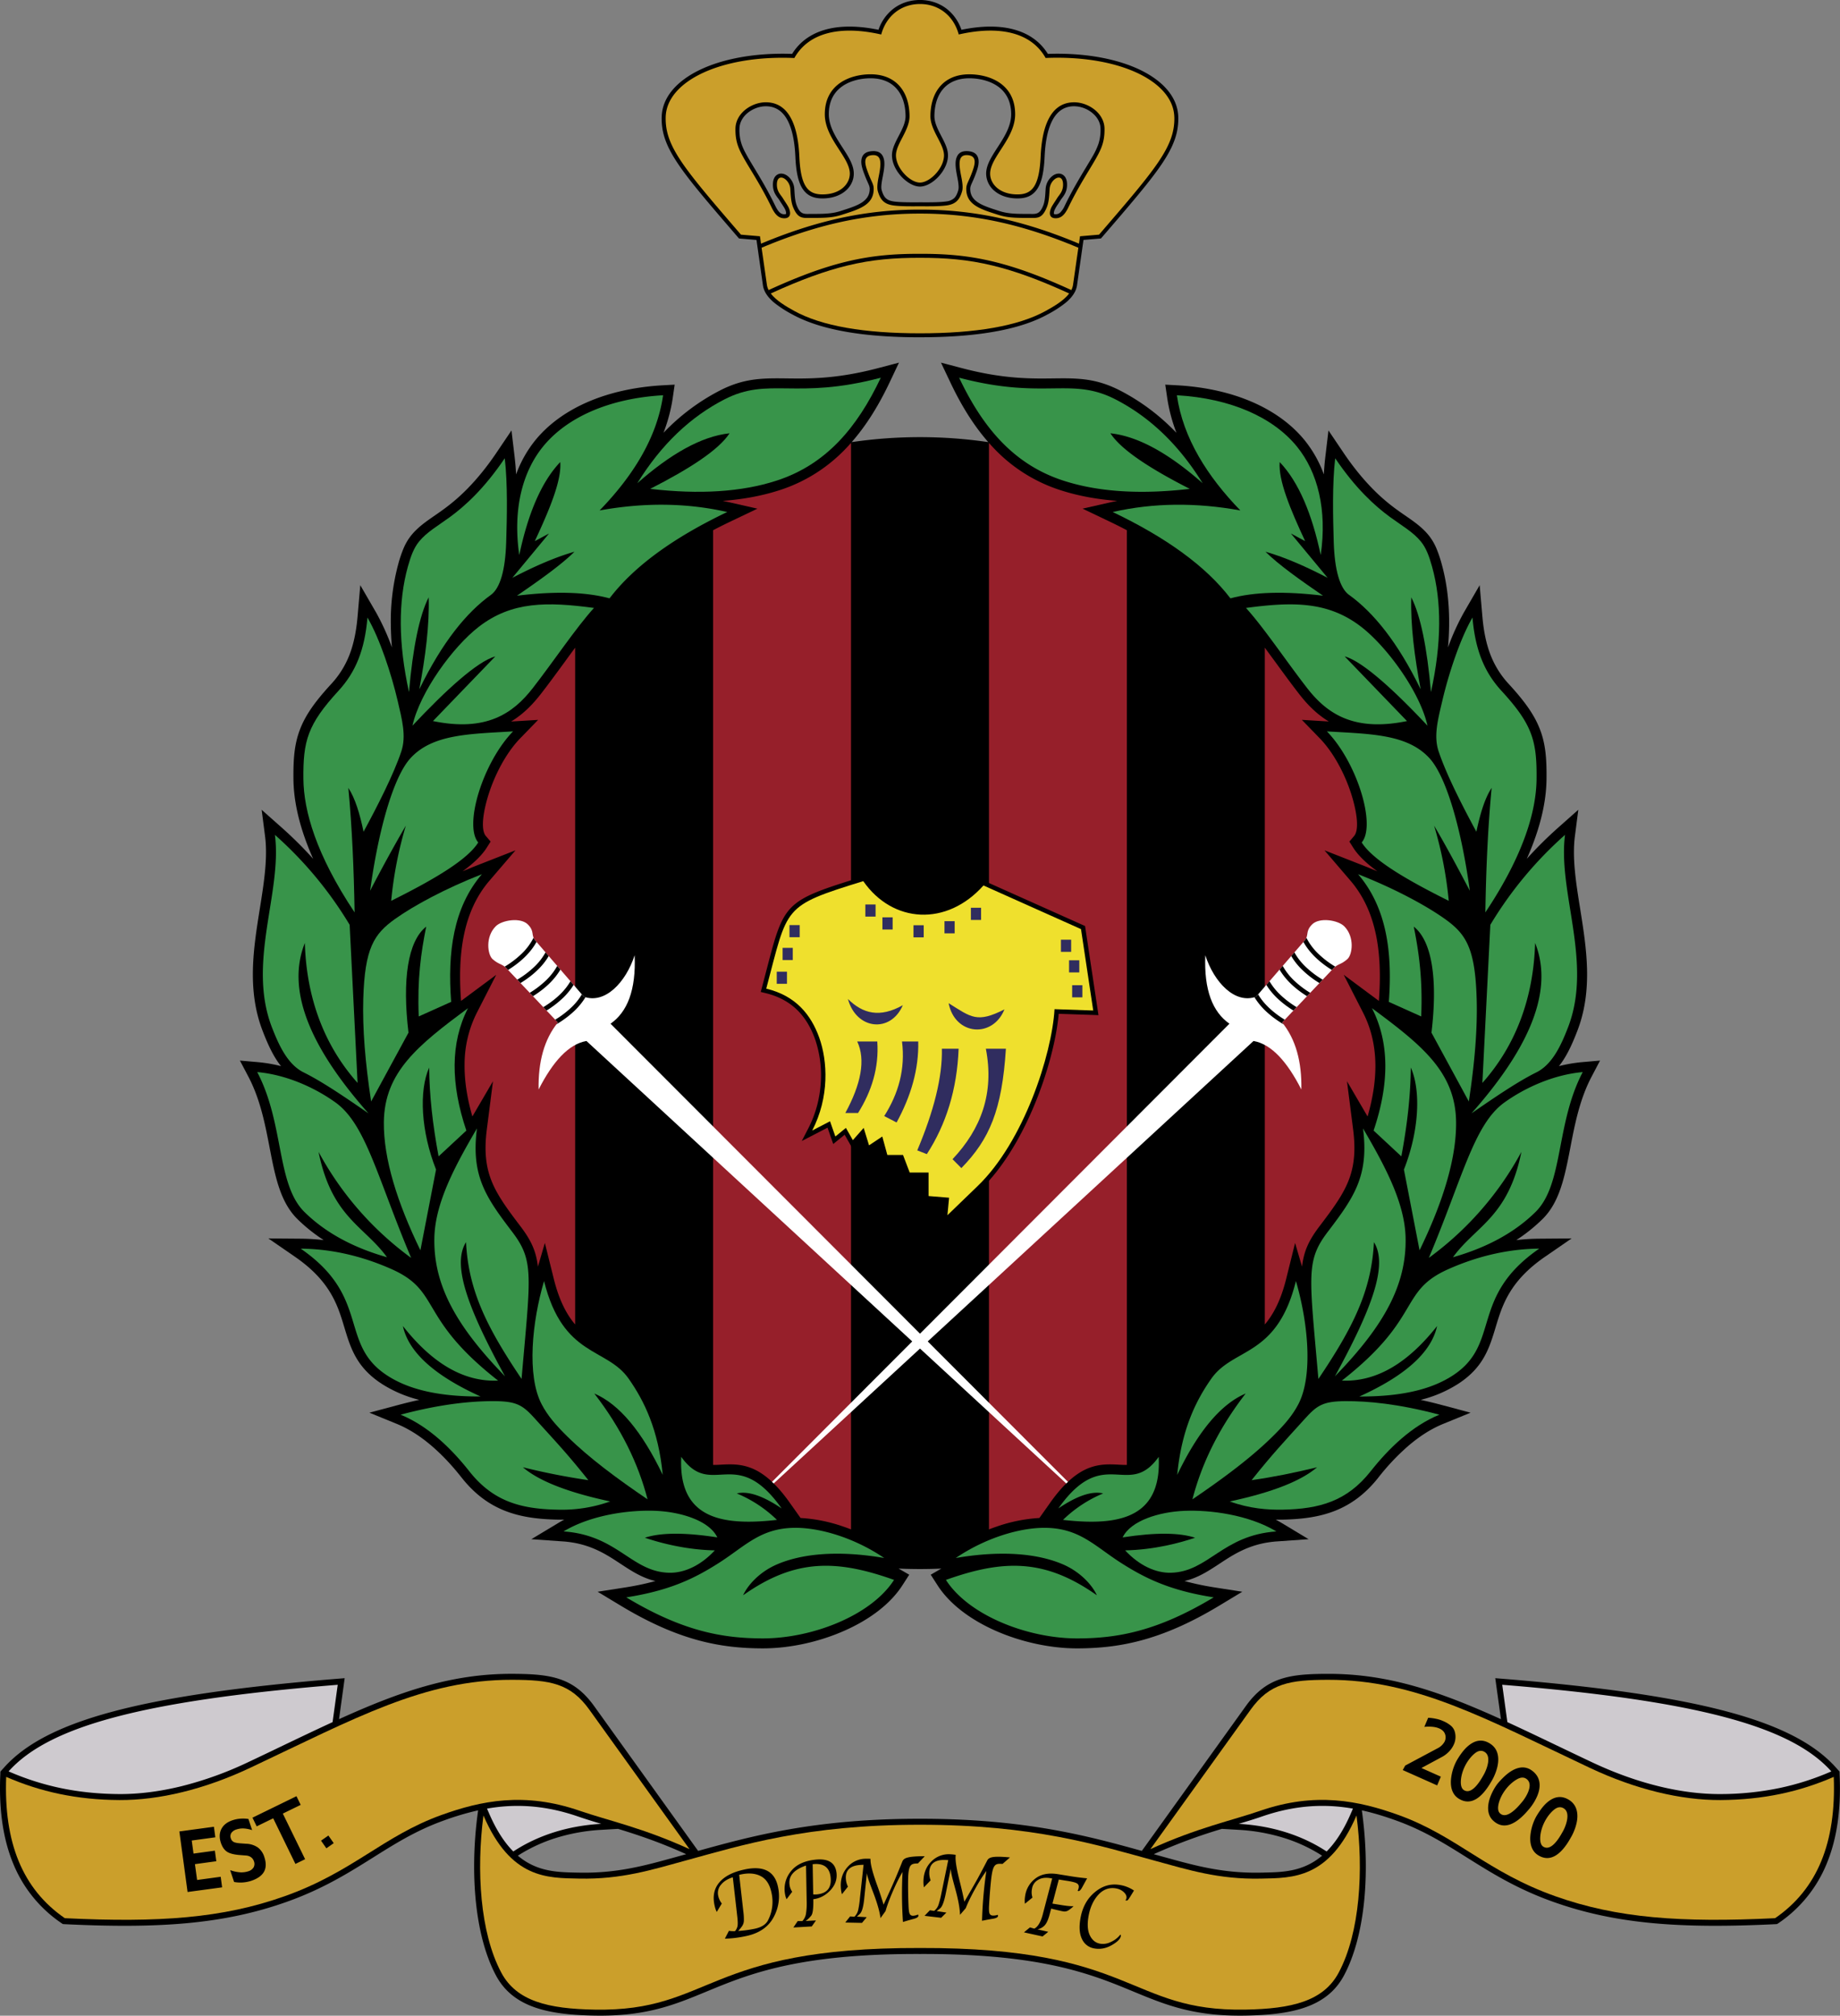 <svg xmlns="http://www.w3.org/2000/svg" xml:space="preserve" viewBox="0 0 82.8 90.67">
  <rect x="0" y="0" width="82.8" height="90.67" fill="#808080" stroke="none"/>
  <path d="M70.667 51.614c.199-1.033.417-2.163.953-3.181l.382-.727-.818.072a6.578 6.578 0 0 0-1.03.178c.084-.108.163-.22.236-.337.244-.391.427-.828.584-1.233.718-1.847.418-3.725.132-5.516-.185-1.154-.363-2.27-.235-3.261l.153-1.184-.894.793c-.502.445-.977.916-1.424 1.413.096-.217.184-.427.262-.633.443-1.153.616-2.131.625-2.948.01-.91-.04-1.569-.287-2.22-.245-.65-.671-1.257-1.41-2.061a4.084 4.084 0 0 1-.81-1.28c-.195-.49-.318-1.062-.378-1.75l-.123-1.416-.712 1.23a10.56 10.56 0 0 0-.712 1.568c.03-.35.047-.69.05-1.022.008-.992-.105-1.9-.335-2.728a5.61 5.61 0 0 0-.235-.697 2.461 2.461 0 0 0-.348-.592c-.3-.37-.665-.621-1.077-.905a15.765 15.765 0 0 1-.406-.287 8.466 8.466 0 0 1-1.074-.936c-.397-.408-.83-.925-1.28-1.592l-.675-1-.142 1.198c-.03.245-.051.506-.066.779a5.341 5.341 0 0 0-.857-1.526c-.584-.721-1.397-1.316-2.397-1.744-.952-.408-2.076-.665-3.335-.737l-.547-.03.079.54c.08.56.224 1.103.424 1.627a9.91 9.91 0 0 0-.315-.313 9.486 9.486 0 0 0-2.219-1.588c-1.107-.57-1.952-.56-3.04-.546-.996.012-2.217.027-4.09-.465l-.932-.245.413.87c.486 1.029 1.044 1.94 1.715 2.705a21.172 21.172 0 0 0-6.145 0h-.001c.671-.765 1.229-1.676 1.716-2.705l.411-.87-.931.245c-1.873.492-3.093.477-4.09.465-1.089-.013-1.934-.024-3.04.546a9.52 9.52 0 0 0-2.534 1.9c.2-.523.345-1.065.424-1.626l.078-.54-.546.03c-1.259.072-2.383.33-3.335.737-1 .428-1.813 1.023-2.398 1.744a5.33 5.33 0 0 0-.856 1.526 12.87 12.87 0 0 0-.066-.779l-.142-1.198-.675 1c-.45.667-.883 1.184-1.28 1.592a8.55 8.55 0 0 1-1.075.936c-.149.11-.28.2-.405.287-.412.284-.777.536-1.077.905a2.46 2.46 0 0 0-.348.592 5.522 5.522 0 0 0-.235.697 9.845 9.845 0 0 0-.335 2.728c.004.333.02.673.05 1.022a10.659 10.659 0 0 0-.712-1.568l-.712-1.23-.123 1.416c-.06.688-.182 1.26-.377 1.75a4.099 4.099 0 0 1-.81 1.28c-.74.804-1.166 1.412-1.41 2.06-.247.652-.297 1.31-.288 2.221.009.817.181 1.795.625 2.948.078.206.166.416.262.633a17.787 17.787 0 0 0-1.424-1.413l-.894-.793.153 1.184c.128.99-.05 2.107-.234 3.26-.287 1.792-.587 3.67.131 5.517.157.405.34.842.584 1.233.073.117.152.23.237.337a6.558 6.558 0 0 0-1.03-.178l-.819-.072.383.727c.535 1.018.753 2.148.952 3.18.251 1.299.475 2.456 1.255 3.224.352.347.745.661 1.18.944a9.741 9.741 0 0 0-1.03-.063l-1.46-.012 1.202.828c1.592 1.099 1.918 2.18 2.211 3.15.286.95.546 1.809 1.67 2.55a5.624 5.624 0 0 0 1.71.734c-.306.066-.626.144-.96.233l-1.286.344 1.234.504c.564.231 1.091.58 1.576.996.495.425.942.914 1.337 1.416.585.74 1.223 1.206 1.944 1.493.706.28 1.478.382 2.354.4.105.003.213.003.324.001-.09.047-.176.096-.262.147l-1.22.733 1.42.1c1.19.082 1.922.563 2.58.997.51.335.983.646 1.583.785-.41.114-.863.211-1.378.292l-1.221.19 1.057.637c1.301.783 2.42 1.258 3.45 1.54 1.033.282 1.968.367 2.902.37 1.209.005 2.548-.283 3.708-.8 1.1-.487 2.049-1.183 2.598-2.038l.306-.475-.478-.276a21.92 21.92 0 0 0 1.923 0l-.477.276.306.475c.549.855 1.498 1.551 2.597 2.039 1.161.516 2.5.804 3.709.8.935-.004 1.869-.089 2.902-.371 1.03-.282 2.15-.757 3.45-1.54l1.057-.637-1.22-.19c-.516-.08-.97-.178-1.38-.292.602-.14 1.074-.45 1.583-.785.66-.434 1.391-.915 2.58-.997l1.42-.1-1.219-.733a5.16 5.16 0 0 0-.262-.147c.111.002.22.002.324 0 .876-.019 1.648-.12 2.354-.4.721-.288 1.359-.754 1.944-1.494a10.15 10.15 0 0 1 1.337-1.416c.484-.415 1.011-.765 1.577-.996l1.233-.504-1.286-.344a20.648 20.648 0 0 0-.96-.233 5.63 5.63 0 0 0 1.709-.734c1.125-.741 1.384-1.6 1.671-2.55.293-.97.619-2.051 2.212-3.15l1.202-.828-1.46.012a9.743 9.743 0 0 0-1.031.063 7.455 7.455 0 0 0 1.18-.944c.78-.768 1.003-1.925 1.255-3.223"/>
    <path fill="#961f2a" d="M61.91 42.01c-.191-.898-.549-1.708-1.138-2.395l-1.17-1.366 1.674.657c.241.094.477.19.707.29-.498-.364-.866-.716-1.086-1.063l-.176-.278.214-.251c.224-.263.147-1.008-.119-1.857-.286-.913-.8-1.892-1.427-2.537l-.806-.83 1.154.07.06.004c-.529-.319-.953-.745-1.325-1.223-.347-.445-.715-.95-1.08-1.45l-.476-.648v30.445c.38-.447.721-1.08.964-2.06l.399-1.607.313 1.066c.083-.727.322-1.208.801-1.838.573-.754 1.021-1.36 1.282-2.008.254-.633.342-1.337.217-2.318l-.278-2.178.927 1.586c.236-.815.357-1.588.352-2.312-.007-.849-.185-1.636-.554-2.357l-.871-1.704 1.537 1.141.044.033c.082-1.075.058-2.091-.138-3.011M48.714 22.88l1.26-.286c.1-.023.2-.043.299-.064-.927-.07-1.78-.23-2.558-.483a7.108 7.108 0 0 1-2.961-1.852 9.18 9.18 0 0 1-.251-.272v48.872c.119-.047.237-.09.356-.13a7.075 7.075 0 0 1 1.914-.384l.488-.69c1.278-1.804 2.246-1.752 3.116-1.706.113.006.224.011.332.009V23.85c-.267-.14-.544-.278-.829-.414l-1.166-.556m-13.631-.832c-.778.252-1.63.412-2.558.482.1.021.199.041.298.064l1.26.287-1.165.556c-.285.136-.562.274-.83.414v42.043c.11.002.22-.003.333-.01.87-.045 1.839-.097 3.116 1.708l.488.689a7.06 7.06 0 0 1 1.915.384c.118.04.237.083.356.13V19.923a8.82 8.82 0 0 1-.252.272 7.111 7.111 0 0 1-2.96 1.853m-10.759 9.183c-.372.478-.796.904-1.324 1.223l.06-.003 1.154-.07-.806.83c-.626.644-1.14 1.623-1.427 2.536-.266.849-.343 1.594-.12 1.857l.215.251-.176.278c-.22.347-.588.699-1.086 1.062.23-.098.466-.195.707-.29l1.675-.656-1.172 1.366c-.589.687-.946 1.497-1.138 2.396-.196.92-.22 1.936-.14 3.01l.047-.032 1.536-1.14-.871 1.703a5.174 5.174 0 0 0-.553 2.357c-.005.724.115 1.497.351 2.312l.927-1.586-.278 2.178c-.125.981-.036 1.685.218 2.318.26.648.707 1.254 1.28 2.008.48.63.719 1.111.802 1.838l.313-1.066.4 1.606c.242.98.583 1.614.963 2.06V29.134a69.04 69.04 0 0 0-.475.648c-.366.5-.735 1.005-1.082 1.45"/>
    <path fill="#38944a" d="M32.83 19.49c-.484.746-1.795 1.595-3.572 2.5 2.218.258 4.117.14 5.687-.37 2.22-.719 3.623-2.373 4.691-4.63-3.86 1.016-5.02-.061-7.04.977-1.508.776-2.827 2.004-3.918 3.77 1.489-1.314 2.881-2.11 4.152-2.247m-13.54 7.38c.04 1.226-.145 2.672-.422 4.138 1.038-2.133 2.132-3.464 3.22-4.247.42-.302.653-1.121.691-2.378.035-1.115.07-2.625-.065-3.77-.93 1.377-1.797 2.153-2.461 2.64-.555.405-1.05.68-1.4 1.112-.225.276-.365.64-.5 1.126-.434 1.563-.432 3.441.051 5.639.174-2.003.474-3.455.886-4.26m-3.333 14.172c-.032-1.93-.112-3.81-.282-5.602.307.467.518 1.167.685 1.974.612-1.13 1.353-2.574 1.698-3.61.234-.699.034-1.431-.162-2.275-.28-1.197-.798-2.784-1.36-3.75-.125 1.455-.528 2.449-1.304 3.294-1.397 1.52-1.597 2.26-1.579 3.973.015 1.424.567 3.39 2.304 5.996m.744 8.503 1.681-3.094c-.285-2.373-.034-4.115.797-4.77-.239 1.19-.404 2.373-.336 4.04l1.459-.655c-.17-2.235.1-4.246 1.383-5.743-1.652.648-3.06 1.41-3.906 2.012-.954.68-1.364 1.314-1.432 3.597-.038 1.322.086 2.863.354 4.613M26.73 27.346c-2.11-.283-3.696-.3-5.183.847-1.162.896-2.646 2.928-2.987 4.45 1.488-1.587 2.927-2.9 3.729-3.117l-2.806 2.909c2.383.49 3.59-.324 4.49-1.48.929-1.192 1.947-2.718 2.756-3.609"/>
    <path fill="#38944a" d="M19.622 52.608c-.677-1.71-.776-3.536-.31-4.589.01 1.223.152 2.544.425 3.996l1.249-1.16c-.705-2.086-.728-3.937.074-5.507-2.239 1.662-3.764 2.868-3.787 5.13-.016 1.65.605 3.624 1.645 5.762l.704-3.632m10.201 13.734c-.193-2.02-.829-3.326-1.536-4.33-.998-1.419-2.951-.949-3.805-4.388-.54 1.832-.787 4.245-.107 5.543.27.518.638.938 1.151 1.444.995.982 2.263 1.914 3.614 2.832-.416-1.606-1.185-3.195-2.396-4.76 1.128.48 2.151 1.723 3.08 3.66"/>
    <path fill="#38944a" d="M23.47 62.028c.402-4.66.582-5.3-.421-6.617-1.19-1.562-1.859-2.522-1.586-4.654-.961 1.644-1.885 3.333-1.917 4.926-.042 2.114.97 3.952 3.18 6.226-1.647-3.012-2.406-5.003-1.755-6.034.11 2.211.968 3.877 2.5 6.153m-5.003-27.919c-.774.847-1.449 3.277-1.812 5.958a71.05 71.05 0 0 1 1.607-2.931 17.597 17.597 0 0 0-.66 3.385c2.017-1.003 3.436-1.862 3.918-2.626-.657-.771.206-3.596 1.567-4.997-1.966.12-3.622.118-4.62 1.21m-1.053 22.445c-1.026-1.413-2.485-1.794-3.08-4.74a14.306 14.306 0 0 0 4.167 4.769c-1.521-3.603-2.03-6-3.4-6.988-.91-.655-2.195-1.252-3.527-1.37 1.221 2.323.855 5.044 2.126 6.294.931.917 2.17 1.596 3.714 2.035m14.752 13.185c-1.307-.025-2.484-.342-3.147-.569.688-.224 1.735-.25 3.259-.015-.36-.753-1.641-1.149-2.784-1.195-1.161-.047-2.885.176-4.135.927 2.44.17 3.055 1.822 4.756 1.859.655.014 1.402-.306 2.051-1.007"/>
    <path fill="#38944a" d="M33.44 71.758c.195-.433.717-1.04 1.517-1.386 1.08-.469 2.694-.659 4.832-.291-1.374-.93-2.91-1.36-3.995-1.358-1.576.004-2.255.824-3.459 1.589-1.084.69-2.192 1.233-4.152 1.54 2.531 1.523 4.323 1.84 6.12 1.846 2.213.008 4.89-1.015 5.929-2.632-2.572-.914-4.438-.972-6.792.692m1.732-3.908c-2.057-2.906-3.145-.394-4.516-2.32-.055 1.106.222 1.825.733 2.273.77.677 2.075.733 3.574.564a5.743 5.743 0 0 0-1.807-1.19c.503-.12 1.175.104 2.016.674M23.53 66a30.8 30.8 0 0 0 2.946.58c-.955-1.197-1.42-1.68-2.37-2.73-.567-.628-.817-.82-1.87-.825-.973-.004-2.357.115-4.21.61 1.23.502 2.268 1.501 3.095 2.548 1.066 1.349 2.303 1.691 3.957 1.724a6.503 6.503 0 0 0 2.38-.37c-1.926-.412-3.216-.927-3.928-1.537m2.321-41.183c-.588.584-1.56 1.274-2.588 1.979 1.716-.21 3.105-.17 4.166.119 1.112-1.458 2.909-2.745 5.296-3.884-1.834-.416-3.75-.432-5.744-.07 1.473-1.52 2.58-3.243 2.858-5.182-2.445.14-4.349 1.006-5.41 2.317-.927 1.146-1.359 2.836-1.062 4.87.388-1.828.977-3.27 1.844-4.182.066.82-.47 2.11-1.145 3.557l.64-.343-1.652 1.994c.945-.491 1.881-.913 2.797-1.175m-7.721 34.83c1.268 1.61 2.677 2.522 4.285 2.455-3.634-2.842-2.536-4.013-4.797-5.016-1.143-.508-2.533-.907-4.086-.92 3.16 2.18 1.702 4.264 3.874 5.694.896.59 2.197.965 4.22.956-2.033-.92-3.236-1.97-3.496-3.169m-5.888-13.422c.297.762.689 1.65 1.42 2.012.835.414 1.834 1.094 2.92 1.844-2.337-2.64-3.793-5.34-2.864-7.664.073 2.468.867 4.605 2.373 6.294l-.357-7.112a17.309 17.309 0 0 0-3.363-4.046c.336 2.595-1.266 5.749-.129 8.672m51.01 9.458c-.032-1.593-.955-3.282-1.916-4.926.272 2.132-.398 3.092-1.587 4.654-1.002 1.318-.824 1.957-.421 6.617 1.531-2.276 2.39-3.942 2.499-6.153.651 1.031-.108 3.022-1.756 6.034 2.212-2.274 3.223-4.112 3.181-6.226"/>
    <path fill="#38944a" d="M65.524 50.477c-.022-2.26-1.548-3.467-3.787-5.129.803 1.57.78 3.42.075 5.506l1.248 1.161c.274-1.452.416-2.773.426-3.996.467 1.053.367 2.88-.31 4.59l.704 3.631c1.04-2.138 1.66-4.113 1.644-5.763M59.71 32.898c1.361 1.401 2.224 4.226 1.567 4.997.483.764 1.902 1.623 3.917 2.626a17.556 17.556 0 0 0-.66-3.385c.536.91 1.072 1.91 1.608 2.931-.364-2.681-1.038-5.11-1.812-5.958-.997-1.093-2.653-1.092-4.62-1.21"/>
    <path fill="#38944a" d="M64.74 33.803c.345 1.037 1.085 2.481 1.697 3.61.169-.806.38-1.506.687-1.973-.17 1.791-.252 3.671-.283 5.602 1.737-2.606 2.29-4.572 2.304-5.996.019-1.713-.181-2.452-1.58-3.973-.775-.845-1.178-1.84-1.304-3.295-.561.967-1.08 2.554-1.358 3.75-.198.845-.397 1.577-.164 2.275m1.358 15.742c.268-1.75.392-3.291.353-4.613-.067-2.283-.476-2.917-1.431-3.597-.847-.603-2.254-1.364-3.906-2.012 1.283 1.497 1.554 3.508 1.384 5.743l1.457.655c.068-1.667-.096-2.85-.334-4.04.83.655 1.08 2.397.796 4.77l1.68 3.094m.611-.834c1.506-1.69 2.3-3.826 2.373-6.294.929 2.325-.527 5.025-2.864 7.664 1.086-.75 2.085-1.43 2.92-1.844.731-.362 1.124-1.25 1.42-2.012 1.136-2.923-.465-6.077-.13-8.672a17.322 17.322 0 0 0-3.361 4.046l-.358 7.112m-1.324 7.842c1.544-.44 2.782-1.118 3.714-2.035 1.27-1.25.905-3.971 2.126-6.294-1.332.118-2.617.715-3.528 1.37-1.37.987-1.877 3.385-3.398 6.988a14.325 14.325 0 0 0 4.166-4.769c-.595 2.946-2.054 3.327-3.08 4.74m-5 5.549c1.607.067 3.016-.845 4.286-2.455-.261 1.2-1.465 2.25-3.497 3.17 2.023.008 3.324-.367 4.22-.957 2.172-1.43.715-3.515 3.874-5.695-1.553.014-2.943.413-4.086.921-2.26 1.003-1.162 2.174-4.797 5.016m2.932-29.667-2.805-2.909c.8.217 2.24 1.53 3.727 3.117-.34-1.522-1.824-3.554-2.986-4.45-1.487-1.146-3.072-1.13-5.182-.847.809.891 1.827 2.417 2.756 3.61.9 1.155 2.107 1.969 4.49 1.479m-6.043 32.176c.513-.506.88-.926 1.152-1.444.679-1.298.432-3.711-.108-5.543-.853 3.44-2.807 2.97-3.805 4.388-.707 1.004-1.343 2.31-1.536 4.33.928-1.936 1.952-3.179 3.08-3.66-1.212 1.566-1.98 3.155-2.396 4.761 1.35-.918 2.618-1.85 3.613-2.832m-10.269 4.112c-1.084-.002-2.62.428-3.994 1.358 2.139-.368 3.752-.178 4.832.29.8.348 1.323.954 1.518 1.387-2.355-1.664-4.222-1.606-6.793-.692 1.04 1.617 3.716 2.64 5.929 2.632 1.797-.005 3.589-.323 6.12-1.847-1.96-.306-3.068-.85-4.152-1.539-1.203-.765-1.883-1.585-3.46-1.589"/>
    <path fill="#38944a" d="M53.303 67.959c-1.143.046-2.423.442-2.784 1.195 1.524-.235 2.571-.209 3.26.015-.664.227-1.841.544-3.148.569.65.7 1.396 1.02 2.05 1.007 1.702-.037 2.316-1.688 4.756-1.859-1.25-.751-2.973-.974-4.134-.927m5.387-4.109c-.948 1.05-1.414 1.533-2.368 2.73.982-.14 1.964-.34 2.946-.58-.712.61-2.002 1.125-3.928 1.537.88.32 1.702.383 2.38.37 1.655-.033 2.89-.375 3.957-1.724.827-1.047 1.865-2.046 3.096-2.548-1.854-.495-3.238-.614-4.211-.61-1.052.004-1.304.197-1.871.824m-8.618-40.818c2.386 1.14 4.184 2.426 5.297 3.884 1.06-.29 2.45-.329 4.166-.12-1.028-.704-2-1.394-2.59-1.978.917.262 1.853.684 2.798 1.175l-1.652-1.994.64.343c-.675-1.447-1.211-2.736-1.146-3.557.867.911 1.457 2.354 1.846 4.182.296-2.034-.136-3.724-1.063-4.87-1.062-1.31-2.965-2.177-5.41-2.317.278 1.94 1.385 3.663 2.857 5.182-1.993-.362-3.91-.346-5.743.07M60.71 26.76c1.088.784 2.183 2.115 3.22 4.248-.277-1.466-.462-2.912-.422-4.138.412.805.712 2.257.886 4.26.483-2.198.485-4.076.05-5.639-.134-.485-.274-.85-.499-1.126-.35-.432-.844-.707-1.4-1.113-.664-.486-1.531-1.262-2.461-2.638-.136 1.144-.1 2.654-.066 3.769.04 1.257.273 2.076.691 2.378"/>
    <path fill="#38944a" d="M47.853 21.62c1.57.51 3.47.628 5.687.37-1.777-.905-3.088-1.754-3.571-2.5 1.27.137 2.662.933 4.15 2.247-1.09-1.766-2.41-2.994-3.918-3.77-2.018-1.038-3.18.039-7.04-.977 1.069 2.257 2.471 3.911 4.692 4.63m3.557 46.183c.51-.448.787-1.167.732-2.272-1.371 1.925-2.458-.587-4.516 2.32.842-.57 1.513-.794 2.015-.674a5.748 5.748 0 0 0-1.806 1.19c1.5.17 2.804.113 3.574-.564"/>
    <path d="M43.375 40.346c.256-.177.5-.393.73-.651l.098-.11.135.06 4.389 1.964.101.045.016.11.551 3.66.036.24-.242-.01-1.548-.052c-.1 1.15-.516 2.777-1.193 4.338-.583 1.341-1.363 2.639-2.31 3.552l-1.365 1.316-.39.378.05-.542.055-.585-.718-.057-.187-.016v-1.04H40.8l-.05-.131-.252-.662h-.721l-.04-.15-.153-.558-.363.242-.225.152-.08-.26-.136-.442-.25.282-.187.211-.139-.245-.195-.343-.29.236-.224.181-.095-.271-.161-.464-.597.31-.563.29.291-.562c.342-.66.511-1.344.56-1.989a5.005 5.005 0 0 0-.254-2.036c-.175-.484-.424-.93-.785-1.29-.359-.356-.832-.63-1.456-.779l-.202-.048.054-.2c.086-.324.15-.575.211-.806.788-3.026.806-3.094 4.292-4.171l.14-.044.084.12c.172.248.363.463.569.647a2.974 2.974 0 0 0 1.831.773c.658.034 1.34-.16 1.962-.593"/>
    <path fill="#efe02d" d="M44.256 39.829c-1.654 1.856-4.087 1.707-5.409-.194-3.665 1.133-3.374 1.114-4.366 4.836 1.326.316 2.014 1.174 2.383 2.199.381 1.061.464 2.677-.315 4.184l.803-.417.239.685.475-.387.313.551.487-.551.241.785.596-.398.227.83h.706l.301.791h.849V53.8l.922.075-.074.788 1.364-1.317c2.07-1.995 3.335-5.895 3.456-7.952l1.741.06-.55-3.661-4.39-1.964"/>
    <path fill="#302d5f" d="M48.567 43.194h-.459v.547h.46v-.547M43.69 41.38h.459v-.547h-.459v.547m-1.188.602h.458v-.547h-.458v.547m5.745 2.334v.547h.46v-.547h-.46m-7.14-2.151h.46v-.546h-.46v.546m7.095.105h-.46v.546h.46v-.546m-8.492-.46h.459v-.546h-.46v.546m-4.492 1.373h.458v-.547h-.458v.547m-.263 1.07h.46v-.546h-.46v.546m.573-2.095h.459v-.547h-.46v.547m3.416-.928h.459v-.546h-.46v.546m-.366 5.616c.389.829.17 1.92-.535 3.218h.573c.615-.984.947-2.045.865-3.218h-.903m3.809.327c.031 1.267-.362 2.807-1.107 4.573l.431.168c.865-1.336 1.36-2.905 1.43-4.74h-.754m1.98-.001c.388 1.996-.217 3.612-1.5 4.969l.398.4c1.265-1.295 1.828-2.602 2.004-5.368h-.902m.836-1.77c-1.234.625-1.492.36-2.512-.28.283 1.455 1.984 1.59 2.512.28m-3.879 1.442h-.73c.156 1.246-.161 2.35-.801 3.356l.557.288c.648-1.187 1.004-2.398.974-3.644m-.693-1.631c-1.04.583-1.801.381-2.47-.278.375 1.385 1.92 1.55 2.47.278"/>
    <path fill="#fff" d="M60.487 41.663c-.273-.274-1.123-.42-1.456-.069-.304.321-.112.47-.328.72l-2.177 2.518c-.955.348-1.895-.65-2.287-1.863-.065 1.58.336 2.557 1.086 3.079L41.4 59.99 27.473 46.048c.751-.522 1.152-1.5 1.086-3.08-.393 1.214-1.332 2.212-2.288 1.864l-2.175-2.518c-.217-.25-.026-.399-.33-.72-.331-.35-1.183-.205-1.456.07-.485.484-.364 1.281-.148 1.475.296.265.427.2.643.429l2.299 2.425c-.612.752-.89 1.765-.867 3.015.634-1.242 1.34-2.039 2.153-2.183l14.66 13.514-6.31 6.317.075.072L41.4 60.66l6.582 6.068c.026-.025.05-.049.076-.072l-6.31-6.317 14.661-13.514c.813.144 1.52.941 2.152 2.183.025-1.25-.253-2.263-.865-3.015l2.297-2.425c.217-.229.348-.164.643-.43.217-.193.338-.99-.148-1.475"/>
    <path d="m25.813 44.302-.142-.165a2.77 2.77 0 0 1-.439.563c-.22.22-.483.42-.782.603l.144.153a4.37 4.37 0 0 0 .784-.61c.169-.17.315-.35.435-.544m-1.67-1.932-.047-.056a.5.5 0 0 1-.086-.133 2.662 2.662 0 0 1-.51.694 4.223 4.223 0 0 1-.789.606c.03.024.06.051.094.087l.059.062c.297-.185.56-.388.782-.61.2-.2.367-.416.497-.65m2.128 2.462-.088-.103a2.767 2.767 0 0 1-.426.542 4.228 4.228 0 0 1-.773.596l.12.126c-.023.028-.046.055-.067.084.332-.199.622-.418.866-.66a3 3 0 0 0 .443-.56 1.126 1.126 0 0 1-.075-.025m-1.053-1.219-.143-.166c-.121.222-.28.428-.47.618a4.199 4.199 0 0 1-.766.593l.145.152c.29-.182.548-.38.767-.6.184-.184.341-.383.467-.597m-.526-.609-.143-.165a2.72 2.72 0 0 1-.466.612 4.313 4.313 0 0 1-.804.615l.144.154c.307-.189.577-.395.805-.624.183-.182.34-.38.464-.592m33.031.443-.143.166c.125.214.282.413.467.597.219.22.476.418.768.6l.144-.152a4.208 4.208 0 0 1-.767-.593 2.72 2.72 0 0 1-.47-.618m.526-.608-.142.165c.125.212.28.41.464.592a4.3 4.3 0 0 0 .805.624l.144-.154a4.199 4.199 0 0 1-.803-.615 2.728 2.728 0 0 1-.468-.612m-1.122 1.298-.141.165c.12.193.266.375.435.544.223.222.486.425.783.61l.145-.153a4.219 4.219 0 0 1-.783-.603 2.794 2.794 0 0 1-.439-.563m2.171-1.262a2.678 2.678 0 0 1-.51-.694.523.523 0 0 1-.084.133l-.049.055c.13.235.298.451.498.651.222.222.484.425.782.61l.058-.062a.862.862 0 0 1 .094-.087 4.236 4.236 0 0 1-.789-.606m-2.255 2.395a2.78 2.78 0 0 1-.427-.54l-.089.102a.95.95 0 0 1-.075.025c.122.2.27.386.444.56.243.242.534.461.865.66-.02-.03-.043-.056-.065-.084l.118-.126a4.178 4.178 0 0 1-.771-.596M41.351 9.1h.096c.364.002.844.005 1.14-.04a.623.623 0 0 0 .347-.144c.084-.08.144-.2.19-.37.04-.144-.015-.424-.051-.606l-.016-.086c-.045-.244-.078-.482-.039-.67.052-.25.202-.405.53-.385.361.022.484.21.49.467.005.19-.075.412-.153.615a4.678 4.678 0 0 1-.134.318c-.058.128-.09.2-.09.3.001.576.568.756 1.27.98l.03.01c.165.053.323.086.512.107.196.021.425.027.728.026l.164.001c.271.006.426.01.582-.383.072-.184.088-.437.1-.648l.008-.11a.798.798 0 0 1 .344-.596.48.48 0 0 1 .204-.075.337.337 0 0 1 .233.056c.107.073.18.211.181.432.002.308-.122.474-.23.618-.023.03-.045.06-.064.09a5.94 5.94 0 0 1-.114.179 1.655 1.655 0 0 0-.156.267.458.458 0 0 0-.03.13c0 .021.002.034.006.04 0 .002.005.005.012.007a.296.296 0 0 0 .265-.067 1.02 1.02 0 0 0 .21-.315c.342-.703.664-1.235.93-1.678.12-.198.23-.379.31-.519a3.23 3.23 0 0 0 .277-.588 2.01 2.01 0 0 0 .09-.682c-.005-.272-.145-.508-.348-.682a1.323 1.323 0 0 0-.839-.32c-.539 0-.856.336-1.045.773-.204.47-.264 1.061-.284 1.508-.032.693-.137 1.145-.326 1.432-.208.317-.501.433-.892.433h-.029c-.44-.006-.781-.143-1.014-.343a1.02 1.02 0 0 1-.369-.77v-.013c.005-.386.247-.758.511-1.166.292-.45.617-.95.615-1.5-.002-.534-.197-.904-.48-1.153-.382-.332-.926-.456-1.39-.459-.5-.002-.89.157-1.154.438-.278.296-.426.731-.431 1.26-.002.297.158.607.31.901.156.299.302.582.301.87 0 .327-.168.664-.398.924-.248.281-.58.479-.862.479-.282 0-.613-.198-.863-.479-.229-.26-.396-.597-.397-.924-.002-.288.145-.571.3-.87.152-.293.314-.604.311-.9-.005-.53-.153-.965-.432-1.261-.264-.281-.652-.44-1.153-.438-.464.003-1.009.127-1.389.46-.284.248-.479.618-.48 1.151-.002.552.322 1.05.614 1.501.265.408.506.78.51 1.166v.013c0 .28-.124.56-.368.77-.232.2-.573.337-1.013.343h-.03c-.39 0-.684-.116-.892-.433-.188-.287-.294-.74-.325-1.432-.02-.447-.081-1.037-.285-1.508-.189-.437-.506-.772-1.046-.772-.291 0-.605.118-.84.319-.201.174-.34.41-.346.682a2 2 0 0 0 .09.682c.064.198.16.38.277.588.08.14.189.321.309.52.267.442.59.974.931 1.677.07.143.137.25.211.315a.295.295 0 0 0 .264.067.026.026 0 0 0 .012-.007c.004-.006.006-.019.006-.04a.412.412 0 0 0-.03-.13c-.024-.065-.085-.158-.155-.267a5.056 5.056 0 0 1-.115-.179.832.832 0 0 0-.064-.09c-.107-.144-.232-.31-.23-.618.001-.22.074-.36.18-.432a.337.337 0 0 1 .234-.056.481.481 0 0 1 .204.075c.17.109.326.335.344.595l.007.11c.013.212.029.465.102.649.155.392.31.389.58.383l.165-.001c.302.001.532-.005.728-.026.189-.02.346-.054.511-.107l.03-.01c.704-.224 1.27-.404 1.271-.98 0-.1-.032-.172-.09-.3-.034-.077-.078-.17-.133-.318-.079-.203-.159-.424-.155-.615.006-.258.13-.445.492-.467.327-.02.477.135.53.385.038.188.005.426-.04.67l-.016.086c-.036.182-.092.462-.051.606.047.17.106.29.19.37.08.076.192.121.347.145.297.044.776.041 1.14.04zm.048 6.072c-1.264 0-2.38-.081-3.335-.25-.967-.17-1.775-.429-2.416-.782a5.146 5.146 0 0 1-.811-.526c-.262-.22-.462-.477-.505-.78l-.29-2.04-.714-.06-.073-.007-.048-.055c-1.29-1.498-2.15-2.494-2.683-3.285-.552-.817-.765-1.423-.749-2.123V5.26l.002-.03v-.002c.036-.852.672-1.583 1.718-2.086 1.008-.484 2.406-.759 4.008-.722l.142.005c.344-.556.867-.92 1.529-1.1.66-.178 1.46-.17 2.358.015a2.03 2.03 0 0 1 .653-.934c.333-.26.749-.406 1.214-.407.465.001.882.147 1.214.407.291.23.517.548.653.934.898-.185 1.697-.193 2.358-.014.662.179 1.185.543 1.53 1.099a6.66 6.66 0 0 1 .14-.005c1.604-.037 3.002.238 4.01.722 1.044.503 1.68 1.234 1.717 2.086v.001l.002.031v.003c.016.7-.197 1.306-.749 2.123-.534.79-1.392 1.787-2.683 3.285l-.048.055-.073.007-.713.06-.291 2.04c-.044.303-.243.56-.505.78a5.102 5.102 0 0 1-.812.526c-.64.353-1.448.613-2.415.782-.955.169-2.07.25-3.335.25"/>
    <path fill="#cb9f2b" d="M49.312 7.138c-.305.54-.75 1.191-1.235 2.189-.158.324-.32.5-.595.49-.185-.007-.305-.128-.197-.425.046-.126.166-.284.285-.478.094-.153.27-.295.268-.614-.004-.577-.572-.26-.604.193-.017.243-.023.566-.121.813-.23.58-.459.492-.91.495-.623.004-.94-.028-1.296-.142-.786-.25-1.424-.445-1.425-1.16 0-.214.088-.296.236-.681.143-.374.295-.81-.181-.84-.427-.027-.386.393-.304.843.035.187.124.559.064.773-.112.403-.3.587-.684.644-.32.048-.838.043-1.214.04-.376.003-.894.008-1.214-.04-.385-.057-.572-.24-.684-.644-.06-.214.03-.586.064-.773.083-.45.123-.87-.304-.843-.476.03-.324.466-.18.84.148.385.236.467.235.681 0 .715-.639.91-1.425 1.16-.356.114-.672.146-1.295.142-.452-.003-.68.085-.911-.495-.098-.247-.104-.57-.121-.813-.033-.454-.6-.77-.604-.193-.002.32.174.46.268.614.119.194.24.352.285.478.108.297-.011.418-.197.426-.275.01-.437-.167-.595-.491-.485-.998-.93-1.649-1.235-2.189-.244-.434-.403-.767-.39-1.361.014-.694.734-1.176 1.365-1.176 1.257 0 1.468 1.528 1.51 2.451.06 1.318.38 1.693 1.038 1.693.812 0 1.238-.477 1.233-.943-.01-.746-1.13-1.573-1.125-2.67.004-1.366 1.163-1.785 2.047-1.79 1.129-.006 1.755.746 1.765 1.876.006.646-.613 1.253-.611 1.772.002.579.635 1.223 1.08 1.223.447 0 1.08-.644 1.083-1.223 0-.519-.617-1.126-.612-1.772.01-1.13.636-1.882 1.764-1.875.885.004 2.044.423 2.049 1.79.003 1.096-1.116 1.923-1.125 2.67-.007.465.42.943 1.232.942.657 0 .977-.375 1.039-1.693.042-.923.253-2.45 1.508-2.45.633-.001 1.351.48 1.367 1.175.012.594-.146.927-.391 1.361zm3.532-1.87c-.038-1.62-2.497-2.801-5.791-2.66-.644-1.147-2.069-1.476-3.91-1.057C42.916.711 42.248.181 41.4.18c-.849.002-1.516.531-1.745 1.372-1.84-.419-3.266-.09-3.909 1.058-3.294-.142-5.753 1.04-5.79 2.659-.031 1.318.817 2.303 3.387 5.286l.856.073.047.333c1.272-.533 2.43-.9 3.52-1.141a16.487 16.487 0 0 1 3.634-.39 16.497 16.497 0 0 1 3.634.39c1.091.24 2.248.608 3.52 1.14l.046-.332.857-.073c2.57-2.983 3.419-3.968 3.388-5.286"/>
    <path fill="#cb9f2b" d="M41.399 9.608a16.4 16.4 0 0 0-3.596.385c-1.092.242-2.252.612-3.532 1.15l.239 1.666a.73.73 0 0 0 .078.239c1.38-.633 2.483-1.03 3.48-1.273 1.167-.285 2.187-.36 3.33-.358 1.145-.002 2.165.073 3.332.358.997.243 2.1.64 3.48 1.273a.74.74 0 0 0 .077-.239l.239-1.666c-1.279-.538-2.44-.908-3.531-1.15a16.395 16.395 0 0 0-3.596-.385"/>
    <path fill="#cb9f2b" d="M41.399 11.596c-1.13-.001-2.138.072-3.289.353-.98.239-2.067.63-3.426 1.252.24.316.671.572 1.05.782 1.245.687 3.162 1.01 5.665 1.01s4.42-.323 5.664-1.01c.38-.21.812-.466 1.05-.782-1.358-.623-2.445-1.013-3.426-1.252-1.15-.28-2.158-.354-3.288-.353"/>
    <path d="m56.854 84.232-.121.002c-1.689.035-2.954-.315-4.296-.687l-.414-.114-.104-.029a24.234 24.234 0 0 1 3.067-1.139l.74.043a8.464 8.464 0 0 1 2.055.366 7.052 7.052 0 0 1 1.713.797c-.854.726-1.783.744-2.64.76zm-26.079-.8-.415.115c-1.341.372-2.607.722-4.295.687l-.12-.002c-.858-.017-1.787-.035-2.642-.761a7.078 7.078 0 0 1 1.714-.797 8.452 8.452 0 0 1 2.055-.366l.74-.043c.886.27 1.906.61 3.067 1.14zm52.012-3.515-.004-.106-.004-.124-.109-.12-.059-.066c-.927-1.034-2.44-1.855-4.859-2.504-2.381-.64-5.654-1.119-10.131-1.483l-.334-.027.046.333.21 1.512c-2.715-1.23-5.045-2.046-7.783-2.04-.89 0-1.573.043-2.154.241-.604.206-1.085.57-1.546 1.212l-4.508 6.276-.17.235c-2.42-.67-5.267-1.448-9.983-1.445-4.716-.003-7.564.775-9.983 1.445l-.17-.235-4.508-6.276c-.461-.641-.942-1.006-1.545-1.212-.583-.198-1.264-.24-2.156-.242-2.738-.005-5.067.81-7.781 2.04l.209-1.511.045-.333-.333.027c-4.477.364-7.75.843-10.13 1.483-2.42.65-3.933 1.47-4.86 2.504l-.06.066-.108.12-.004.124-.005.106c-.057 1.51.131 2.807.58 3.9a5.94 5.94 0 0 0 2.174 2.687l.064.043.076.005c2.136.104 3.925.103 5.533-.047 1.618-.152 3.047-.454 4.45-.952 1.639-.58 2.794-1.305 3.904-2 .984-.618 1.932-1.213 3.148-1.652a12.58 12.58 0 0 1 1.576-.469l-.026.196c-.173 1.317-.208 2.736-.06 4.051.135 1.186.418 2.293.887 3.175.379.712.96 1.16 1.729 1.434.735.261 1.643.358 2.715.377 2.321.04 3.578-.48 5.039-1.084 1.886-.78 4.123-1.705 9.6-1.688 5.476-.017 7.715.908 9.6 1.688 1.46.604 2.718 1.123 5.04 1.084 1.07-.019 1.98-.116 2.714-.377.77-.274 1.35-.722 1.729-1.434.469-.882.752-1.989.887-3.175.148-1.315.112-2.734-.06-4.05l-.026-.197c.543.12 1.065.284 1.576.469 1.216.44 2.164 1.034 3.148 1.651 1.11.696 2.265 1.421 3.904 2.001 1.403.498 2.832.8 4.45.952 1.608.15 3.397.151 5.533.047l.076-.005.064-.043a5.936 5.936 0 0 0 2.173-2.687c.45-1.093.639-2.39.58-3.9"/>
    <path fill="#cb9f2b" d="M56.738 84.503c-1.902.04-3.265-.395-4.786-.81-2.55-.698-5.452-1.615-10.553-1.613-5.102-.002-8.003.915-10.553 1.612-1.52.416-2.885.85-4.786.81-1.432-.03-3.074.02-4.305-2.839-.32 2.452-.16 5.259.8 7.064.687 1.294 2.122 1.633 4.209 1.67 5.283.09 4.952-2.803 14.635-2.773 9.684-.03 9.351 2.862 14.635 2.772 2.087-.036 3.522-.375 4.21-1.669.96-1.805 1.12-4.612.798-7.064-1.23 2.858-2.872 2.809-4.304 2.84"/>
    <path fill="#cb9f2b" d="M82.519 79.927c-1.54.67-3.173 1.031-5.099 1.042-1.78.008-3.818-.477-5.886-1.452-4.714-2.224-7.83-3.965-11.774-3.957-1.724.003-2.63.158-3.482 1.343l-4.51 6.275c2.089-.958 3.707-1.299 4.937-1.725 2.49-.86 4.443-.457 6.246.195 2.61.943 3.974 2.563 7.049 3.651 2.768.981 5.633 1.192 9.88.984 1.911-1.315 2.752-3.414 2.639-6.356m-56.427 1.526c1.231.426 2.849.767 4.937 1.725l-4.509-6.275c-.851-1.185-1.757-1.34-3.483-1.343-3.944-.008-7.058 1.733-11.774 3.957-2.067.975-4.105 1.46-5.885 1.452-1.926-.01-3.56-.372-5.099-1.042-.113 2.942.728 5.04 2.638 6.356 4.248.208 7.114-.003 9.88-.984 3.077-1.088 4.44-2.708 7.05-3.651 1.802-.652 3.756-1.055 6.245-.195"/>
    <path d="m8.87 84.564-.098-.712.962-.131-.065-.475-.961.131-.08-.588 1.062-.144-.064-.475-1.555.211.37 2.724 1.554-.21-.064-.475-1.062.144m56.584-6.707a.567.567 0 0 0-.182-.248 1.357 1.357 0 0 0-.323-.19 1.443 1.443 0 0 0-.324-.104 2.131 2.131 0 0 0-.356-.047l-.173.409a1.78 1.78 0 0 1 .355-.004c.063.006.12.014.172.027a.877.877 0 0 1 .145.048.57.57 0 0 1 .155.098.38.38 0 0 1 .095.132.43.43 0 0 1-.015.373.755.755 0 0 1-.33.3l-1.438.767-.11.202 1.548.69.166-.393-.824-.367-.05-.022.048-.026.882-.475c.205-.11.407-.3.517-.533a.83.83 0 0 0 .042-.637m-53.852 5.244a.974.974 0 0 0-.525-.166l-.232-.017c-.16-.01-.27-.032-.329-.064a.266.266 0 0 1-.126-.157.276.276 0 0 1 .02-.245.425.425 0 0 1 .237-.162.911.911 0 0 1 .332-.042c.118.007.24.031.368.075l-.167-.503a1.648 1.648 0 0 0-.367-.013 1.44 1.44 0 0 0-.343.069c-.243.08-.411.21-.505.392-.094.18-.102.39-.024.626.062.184.152.316.273.398.12.08.316.131.586.151l.264.02c.093.006.17.032.232.078a.353.353 0 0 1 .132.183.325.325 0 0 1-.016.274.41.41 0 0 1-.242.176.984.984 0 0 1-.373.045 1.667 1.667 0 0 1-.439-.098l.177.533a1.567 1.567 0 0 0 .762-.049c.288-.095.482-.231.582-.408.1-.178.105-.398.018-.661a.845.845 0 0 0-.295-.435m56.891-2.045-.025.03c-.042.048-.101.12-.176.198-.22.229-.56.507-.796.279-.094-.09-.098-.253-.057-.428.103-.432.438-.878.826-1.1.16-.091.325-.116.465.015.107.101.122.242.09.387-.053.255-.24.517-.327.62zm.766-.527c.06-.286.021-.576-.223-.805-.322-.304-.67-.264-.993-.078-.23.131-.436.343-.595.52-.166.185-.368.54-.445.866-.075.32-.046.635.182.854.516.495 1.08.073 1.43-.292.074-.077.146-.162.194-.218l.025-.03c.113-.132.352-.473.425-.817m-2.498-.687-.019.034c-.03.054-.077.135-.137.226-.176.264-.46.597-.734.416-.108-.072-.141-.231-.132-.411.024-.443.275-.942.617-1.229.141-.118.299-.173.46-.068.123.08.162.217.158.364-.007.26-.144.552-.212.668zm.37.259.019-.035c.087-.15.262-.527.271-.88.01-.292-.08-.57-.362-.752-.371-.241-.705-.14-.99.1-.204.17-.37.415-.493.618a2.207 2.207 0 0 0-.284.932c-.018.327.067.632.331.808.596.395 1.075-.12 1.355-.543.06-.089.114-.184.152-.248m3.201 2.277-.02.034a4.17 4.17 0 0 1-.135.228c-.173.266-.454.602-.73.424-.109-.07-.143-.23-.135-.41.019-.443.265-.945.603-1.235.14-.12.296-.176.459-.074.125.08.165.215.162.363-.004.26-.138.554-.204.67zm.652-.662c.005-.293-.087-.57-.37-.75-.375-.236-.708-.131-.991.112-.201.173-.363.42-.486.623a2.22 2.22 0 0 0-.273.935c-.014.328.074.632.34.805.6.389 1.074-.133 1.35-.558a5 5 0 0 0 .148-.25l.02-.035c.085-.15.256-.53.262-.882m-57.451-.53-.19-.39-1.98.966.19.39.743-.362 1 2.052.436-.212-1.003-2.052.804-.392m.916 1.61.24.344.331-.232-.24-.343-.33.23m34.816 2.321c-.344.287-.558.68-.644 1.18-.067.388-.043.7.073.933a.734.734 0 0 0 .556.415c.265.046.524-.003.775-.146.253-.143.39-.278.412-.406.007-.041 0-.063-.022-.067l-.062.07a1.1 1.1 0 0 1-.37.26.772.772 0 0 1-.476.075c-.204-.036-.358-.16-.462-.373-.102-.213-.123-.496-.062-.849.07-.406.218-.732.441-.977.225-.245.49-.34.799-.288.14.025.258.082.35.17.094.09.133.177.119.263a.22.22 0 0 1-.047.106l.041.008c.034.005.065-.013.094-.055l.085-.126.165-.27a1.576 1.576 0 0 0-.633-.25c-.411-.07-.789.038-1.132.327m-14.711 1.277c-.098.18-.296.302-.59.365a5.343 5.343 0 0 1-.744.1c.097-.11.16-.189.188-.238a.455.455 0 0 0 .067-.21 2.683 2.683 0 0 0-.025-.437l-.186-1.642.08-.016c.35-.075.647-.05.89.076.244.126.403.371.482.737a1.82 1.82 0 0 1-.162 1.265zm-1.051-2.3c-.52.11-.895.303-1.13.579-.234.274-.307.615-.219 1.025.027.13.062.232.102.305l.226-.38a.84.84 0 0 1-.162-.348.565.565 0 0 1 .124-.495c.12-.15.298-.262.533-.337l.202 1.772c.023.2.026.342.01.43a.577.577 0 0 1-.111.223 1.236 1.236 0 0 1-.275-.016l-.183.353c.308-.007.629-.046.962-.118.583-.125.99-.404 1.227-.838a1.96 1.96 0 0 0 .199-1.384c-.15-.697-.65-.955-1.505-.772m15.218.762.2-.364a11.028 11.028 0 0 1-.663-.082l-.648-.105c-.416-.067-.753-.004-1.01.19a1.188 1.188 0 0 0-.468.791 1.178 1.178 0 0 0-.01.349l.34-.278a.777.777 0 0 1-.02-.4.54.54 0 0 1 .26-.387c.147-.095.333-.123.557-.087l.091.014-.43 1.638c-.088.328-.212.535-.375.62l-.195-.056-.271.223.837.184.257-.208-.486-.11a.619.619 0 0 0 .306-.162c.09-.084.167-.243.231-.475l.079-.297c.281.07.464.112.546.125.077.013.15 0 .215-.038s.148-.103.248-.195c-.12.004-.288-.01-.505-.045l-.446-.072.286-1.083.26.042.157.024c.224.037.364.077.416.12.054.04.075.099.063.172a.485.485 0 0 1-.047.145c.003.008.015.011.035.015.05.008.115-.06.19-.208m-11.936.356a.917.917 0 0 1-.19.002l-.024-1.357c.487-.056.755.136.806.575.054.469-.143.729-.592.78zm-.114-1.557c-.49.056-.849.23-1.076.517a1.25 1.25 0 0 0-.28.944c.014.123.041.228.082.315l.253-.335a.683.683 0 0 1-.122-.337c-.043-.379.205-.66.744-.842l.029 1.575a2.95 2.95 0 0 1-.034.613.64.64 0 0 1-.16.31l-.209-.001-.195.289.827-.047.19-.27-.467.024c.083-.053.167-.132.252-.238.071-.084.103-.331.095-.741.291-.035.547-.168.766-.399.218-.233.312-.495.278-.785-.054-.464-.377-.661-.973-.592m4.43 2.52c-.08.004-.134-.025-.163-.084-.03-.059-.047-.184-.054-.375-.016-.406-.023-.77-.019-1.094.008-.768.116-.792.444-.8l.306-.325c-.765.002-.935.078-1.004.228-.137.341-.257.633-.362.876-.127.292-.29.65-.487 1.075a16.33 16.33 0 0 0-.273-.827c-.202-.556-.306-.94-.314-1.153l-.004-.082a2.182 2.182 0 0 0-.232-.003 1.095 1.095 0 0 0-.806.38c-.21.24-.31.532-.296.879.005.127.022.24.051.338l.27-.342a.937.937 0 0 1-.095-.378c-.015-.38.218-.581.698-.601l.1-.005-.162 1.494a4.351 4.351 0 0 1-.075.52.609.609 0 0 1-.176.324l-.193-.014-.217.274.752.016.214-.256-.444-.026c.087-.078.142-.13.162-.155.08-.1.138-.33.173-.69l.115-1.107c.014.09.051.226.113.404.031.09.093.254.185.496.175.462.28.836.315 1.12l.23-.321c.065-.24.177-.54.333-.902.151-.348.295-.631.43-.854a18.828 18.828 0 0 0 .018 2.25 12.8 12.8 0 0 1 .487-.14c.142-.038.211-.088.209-.146a.094.094 0 0 0-.02-.048.616.616 0 0 1-.21.054m3.33-2.493a44.05 44.05 0 0 1-.444.838 63.48 63.48 0 0 1-.589 1.024 16.845 16.845 0 0 0-.192-.85c-.148-.573-.215-.965-.203-1.177l.004-.082a2.046 2.046 0 0 0-.231-.025 1.094 1.094 0 0 0-.838.3c-.232.22-.358.5-.379.847-.007.128 0 .241.019.34l.302-.314a.918.918 0 0 1-.059-.385c.022-.38.272-.557.752-.531l.1.005-.303 1.471a4.685 4.685 0 0 1-.125.51.601.601 0 0 1-.207.305l-.19-.03-.242.251.747.088.237-.234-.44-.068c.095-.07.154-.116.177-.14.089-.091.168-.315.238-.67l.22-1.091c.004.092.03.23.074.413.022.091.068.262.136.511.131.477.2.86.208 1.146l.258-.299c.088-.232.228-.52.419-.865.184-.332.353-.6.508-.809a18.98 18.98 0 0 0-.195 2.24c.187-.038.353-.069.497-.092.145-.025.219-.067.222-.125a.09.09 0 0 0-.014-.05.594.594 0 0 1-.215.034c-.079-.005-.13-.037-.154-.099-.023-.062-.03-.188-.018-.38.023-.404.052-.767.086-1.09.08-.763.191-.777.519-.755l.335-.292c-.762-.072-.939-.013-1.02.13"/>
    <path fill="#cecacf" d="m67.6 75.783.232 1.681c.712.327 1.452.681 2.233 1.055.47.224.955.458 1.584.754 1.008.475 2.009.832 2.973 1.07.98.242 1.922.361 2.797.357a13.195 13.195 0 0 0 2.64-.268 11.97 11.97 0 0 0 2.352-.752c-1.783-1.99-5.89-3.173-14.812-3.897M.386 79.68c.753.328 1.53.58 2.352.752.825.172 1.697.263 2.64.268.876.004 1.818-.115 2.798-.356a16.033 16.033 0 0 0 2.972-1.07c.63-.297 1.116-.53 1.584-.755.782-.374 1.522-.728 2.234-1.055l.232-1.68C6.277 76.506 2.17 77.69.386 79.68m56.407 2.027c-.34.118-.684.222-1.053.332 1.46.084 2.815.492 3.958 1.243.388-.389.76-.94 1.097-1.726l.087-.202a8.144 8.144 0 0 0-.815-.102c-.992-.072-2.069.039-3.274.455m-34.062-.455c-.277.02-.55.055-.816.102l.088.202c.338.785.708 1.337 1.096 1.726 1.144-.75 2.498-1.16 3.958-1.243a25.26 25.26 0 0 1-1.052-.332c-1.206-.416-2.281-.527-3.274-.455"/>
</svg>